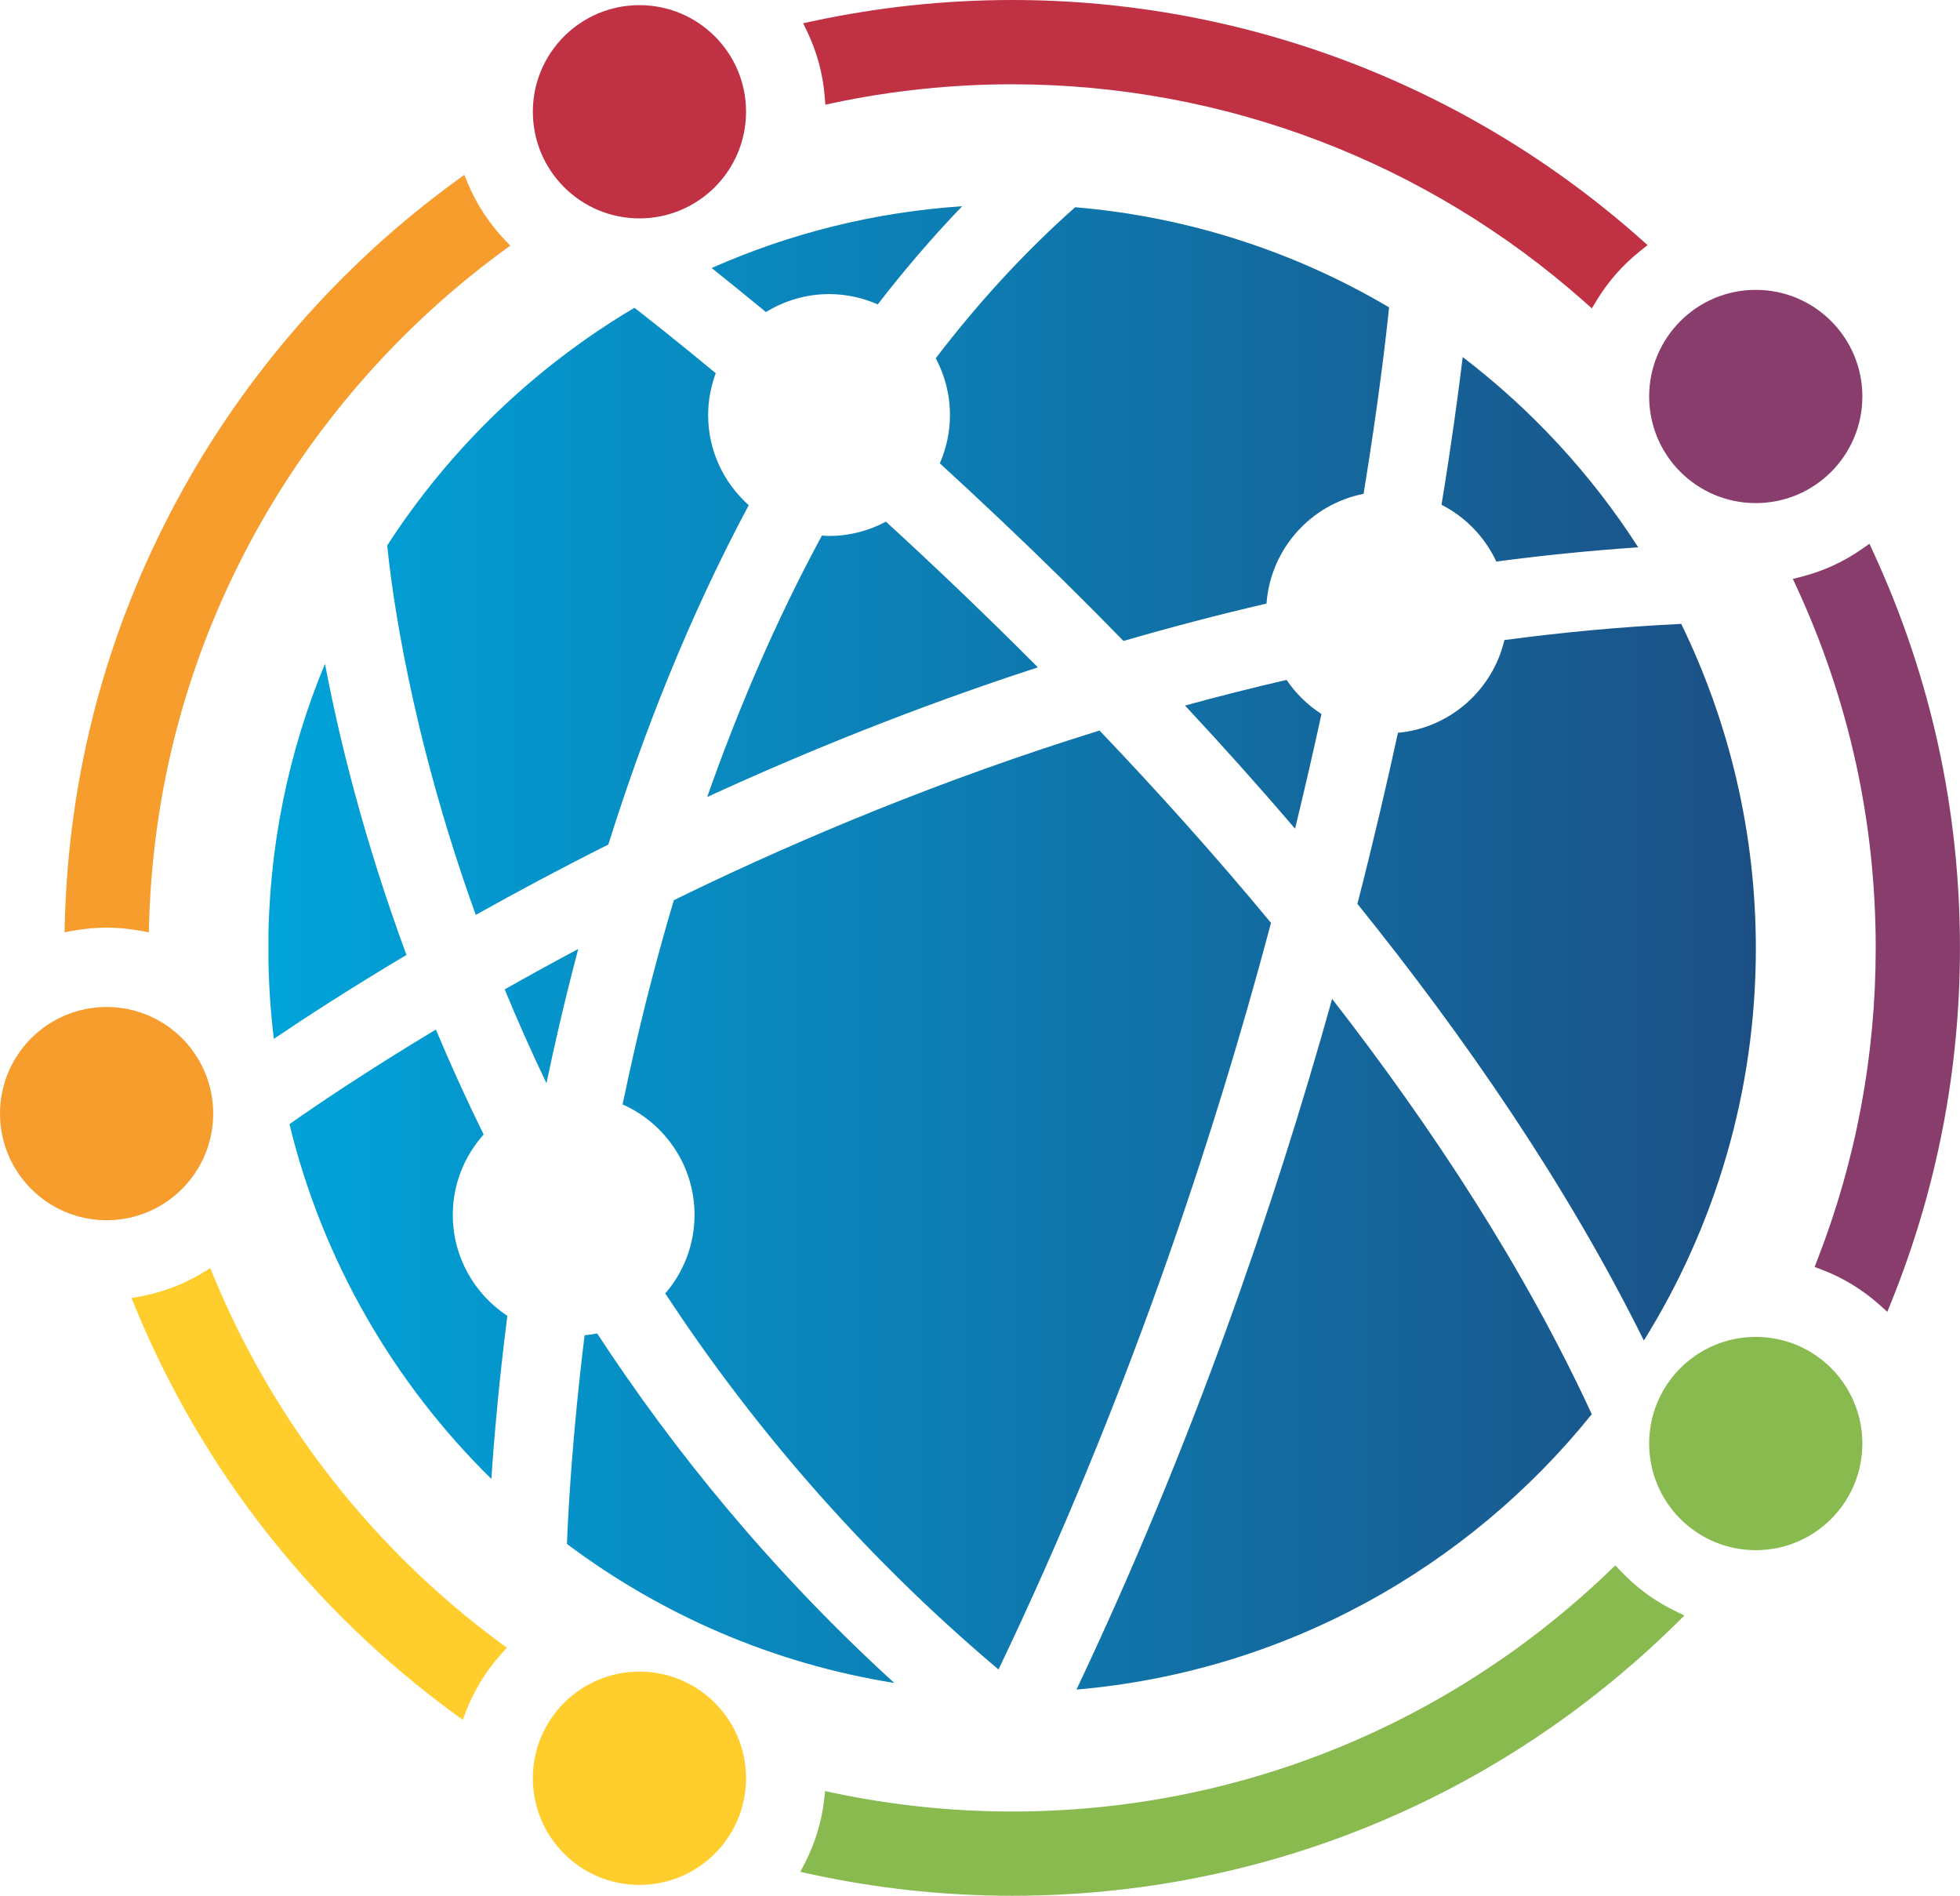 <?xml version="1.0" encoding="UTF-8"?>
<svg id="Layer_2" data-name="Layer 2" xmlns="http://www.w3.org/2000/svg" xmlns:xlink="http://www.w3.org/1999/xlink" viewBox="0 0 494.85 478.57">
  <defs>
    <style>
      .cls-1 {
        fill: #c03144;
      }

      .cls-2 {
        fill: #ffce2d;
      }

      .cls-3, .cls-4 {
        fill: none;
      }

      .cls-5 {
        fill: #f69d2e;
      }

      .cls-4 {
        clip-path: url(#clippath);
      }

      .cls-6 {
        fill: url(#linear-gradient);
      }

      .cls-7 {
        fill: #883d6d;
      }

      .cls-8 {
        fill: #88ba50;
      }
    </style>
    <clipPath id="clippath">
      <path class="cls-3" d="m147.6,337.06c-3.11,25.16-4.13,44.14-4.46,52.69,23.82,17.86,52.01,30.19,82.64,35.09-31.28-28.55-55.81-58.88-75.01-88.23-1.04.21-2.1.35-3.17.45m-74.52-53.29c8.4,34.56,26.38,65.4,50.97,89.56.71-10.56,1.94-24.61,4.04-41.16-8.29-5.47-13.77-14.84-13.77-25.49,0-7.8,2.97-14.9,7.79-20.3-4.52-9.17-8.52-18.04-12.06-26.49-17.7,10.64-30.39,19.25-36.97,23.89m198.7,142.73c52.47-4.51,98.83-30.68,130.1-69.51-16.87-36.56-40.06-72.05-65.55-104.84-14.76,52.85-35.52,113.05-64.55,174.35M127.42,249.76c3.12,7.57,6.61,15.48,10.55,23.68,1.02-4.87,2.11-9.82,3.28-14.84,1.43-6.15,3.01-12.52,4.74-19.04-6.55,3.48-12.74,6.89-18.58,10.2m47.21-24.7c-1.51.73-3,1.46-4.49,2.18-3.67,12.34-6.79,24.25-9.4,35.46-1.27,5.45-2.45,10.81-3.55,16.09,10.69,4.75,18.17,15.45,18.17,27.88,0,7.58-2.79,14.51-7.39,19.85,20.86,31.73,48.27,64.66,84.14,94.92,31.97-66.83,53.9-132.44,68.8-188.47-14.22-17.17-28.87-33.44-43.3-48.56-39.91,12.38-75.04,27.2-103,40.65m124.59-46.95c9.12,9.77,18.45,20.17,27.78,31.08,2.45-10.06,4.67-19.73,6.67-28.95-3.48-2.25-6.5-5.17-8.81-8.61-8.71,2.01-17.26,4.18-25.64,6.48m-231.44,61.31c0,7.73.48,15.35,1.39,22.83,7.92-5.36,19.22-12.7,33.48-21.19-10.85-29.41-17.06-54.94-20.57-73.51-9.21,22.15-14.31,46.42-14.31,71.87m312.08-77.85c-2.95,12.59-13.7,22.2-26.87,23.41-2.95,13.53-6.33,27.97-10.24,43.18,27,33.5,52.92,71.01,72.32,110.24,17.91-28.76,28.28-62.68,28.28-98.98,0-29.35-6.78-57.16-18.84-81.93-15.13.73-30.03,2.13-44.65,4.08m-170.52-26.28c-.61,0-1.2-.06-1.79-.09-11.76,21.71-21.28,44.17-28.96,65.99,23.94-11.01,52.16-22.53,83.49-32.73-13.38-13.44-26.34-25.77-38.37-36.78-4.29,2.3-9.18,3.61-14.37,3.61m154.65-7.87c6.06,3.09,10.95,8.15,13.83,14.33,11.77-1.56,23.72-2.77,35.83-3.59-11.87-18.47-26.9-34.73-44.31-48.03-1.11,9.19-2.82,21.82-5.35,37.29m-266.19,10.25c1.06,10.67,5.64,46.92,22.36,93.28,10.13-5.68,21.31-11.66,33.47-17.76,8.72-27.76,20.24-57.25,35.45-85.67-6.28-5.59-10.25-13.71-10.25-22.76,0-3.71.7-7.25,1.92-10.55-9.03-7.48-16.1-13.08-20.52-16.52-25.16,14.89-46.56,35.47-62.41,59.97m138.47-47.23c2.29,4.28,3.59,9.15,3.59,14.33,0,4.34-.92,8.46-2.56,12.2,9.82,8.98,20.23,18.79,30.96,29.34,4.98,4.91,10.14,10.09,15.42,15.5,11.68-3.4,23.73-6.57,36.1-9.44,1.01-13.8,11.21-25.09,24.51-27.7,3.68-22.48,5.59-38.82,6.44-47.08-23.61-13.94-50.52-22.85-79.26-25.27-13.03,11.55-24.72,24.41-35.19,38.12m-56.59-22.78c3.84,3.06,8.46,6.79,13.71,11.13,4.65-2.86,10.1-4.54,15.94-4.54,4.37,0,8.52.94,12.29,2.6,6.64-8.6,13.73-16.9,21.32-24.78-22.38,1.49-43.69,6.92-63.26,15.6"/>
    </clipPath>
    <linearGradient id="linear-gradient" x1="-659.28" y1="988.82" x2="-657.88" y2="988.82" gradientTransform="translate(176927.88 265500.82) scale(268.26 -268.26)" gradientUnits="userSpaceOnUse">
      <stop offset="0" stop-color="#00a3d9"/>
      <stop offset="1" stop-color="#1c4f84"/>
    </linearGradient>
  </defs>
  <g id="Layer_14" data-name="Layer 14">
    <g class="cls-4">
      <rect class="cls-6" x="67.78" y="52.07" width="375.57" height="374.42"/>
    </g>
    <path class="cls-1" d="m161.44,1.3c-14.87,0-26.91,12.05-26.91,26.91s12.05,26.92,26.91,26.92,26.92-12.05,26.92-26.92S176.31,1.3,161.44,1.3"/>
    <path class="cls-5" d="m26.92,254.2c-14.87,0-26.92,12.05-26.92,26.91s12.05,26.92,26.92,26.92,26.91-12.05,26.91-26.92-12.05-26.91-26.91-26.91"/>
    <path class="cls-2" d="m161.44,421.98c-14.87,0-26.91,12.05-26.91,26.92s12.05,26.92,26.91,26.92,26.92-12.05,26.92-26.92-12.05-26.92-26.92-26.92"/>
    <path class="cls-8" d="m443.29,337.48c-14.87,0-26.92,12.05-26.92,26.92s12.05,26.92,26.92,26.92,26.91-12.05,26.91-26.92-12.05-26.92-26.91-26.92"/>
    <path class="cls-7" d="m443.29,127c14.87,0,26.91-12.05,26.91-26.91s-12.05-26.92-26.91-26.92-26.92,12.05-26.92,26.92,12.05,26.91,26.92,26.91"/>
    <path class="cls-1" d="m208.21,24.3l.18,2.12,2.08-.44c14.77-3.12,29.94-4.7,45.09-4.7,53.33,0,104.7,19.55,144.65,55.06l1.69,1.5,1.17-1.93c2.92-4.84,6.67-9.1,11.15-12.64l1.75-1.39-1.67-1.49C370.45,21.45,314.08,0,255.56,0c-16.94,0-33.91,1.81-50.45,5.37l-2.33.5,1.03,2.14c2.45,5.11,3.93,10.59,4.4,16.29"/>
    <path class="cls-5" d="m118.14,46.33l-.92-2.18-1.92,1.39c-29.17,21.17-53.58,49.09-70.62,80.75-17.83,33.12-27.35,69.03-28.33,106.74l-.06,2.31,2.27-.41c5.65-1.02,11.24-1.01,16.86.03l2.16.4.06-2.19c.95-34.12,9.59-66.63,25.69-96.62,15.39-28.67,37.44-54.01,63.78-73.28l1.72-1.26-1.47-1.55c-3.93-4.16-7.04-8.91-9.23-14.12"/>
    <path class="cls-7" d="m472.93,139.3l-.94-2.04-1.84,1.29c-4.68,3.28-9.83,5.64-15.31,7.03l-2.19.56.95,2.05c13.25,28.69,19.97,59.34,19.97,91.09,0,27.13-4.96,53.64-14.74,78.78l-.69,1.76,1.77.67c5.38,2.04,10.29,5.03,14.6,8.88l1.99,1.78,1-2.48c11.5-28.46,17.34-58.54,17.34-89.4,0-34.85-7.38-68.49-21.92-99.98"/>
    <path class="cls-2" d="m53.93,322.15l-.84-2.03-1.87,1.14c-4.84,2.94-10.14,4.96-15.75,6l-2.27.42.88,2.14c16.84,41.04,44.77,76.62,80.77,102.88l1.97,1.44.89-2.27c2.08-5.31,5.06-10.15,8.87-14.38l1.39-1.54-1.67-1.23c-32.16-23.76-57.19-55.77-72.37-92.57"/>
    <path class="cls-8" d="m409.13,396.54l-1.3-1.38-1.37,1.31c-40.84,39.22-94.43,60.82-150.9,60.82-15.19,0-30.41-1.59-45.22-4.73l-2.02-.43-.23,2.05c-.64,5.66-2.29,11.1-4.91,16.17l-1.12,2.17,2.39.52c16.75,3.66,33.95,5.52,51.12,5.52,63.11,0,122.71-24.46,167.81-68.88l1.89-1.87-2.39-1.16c-5.15-2.5-9.78-5.9-13.75-10.12"/>
  </g>
</svg>